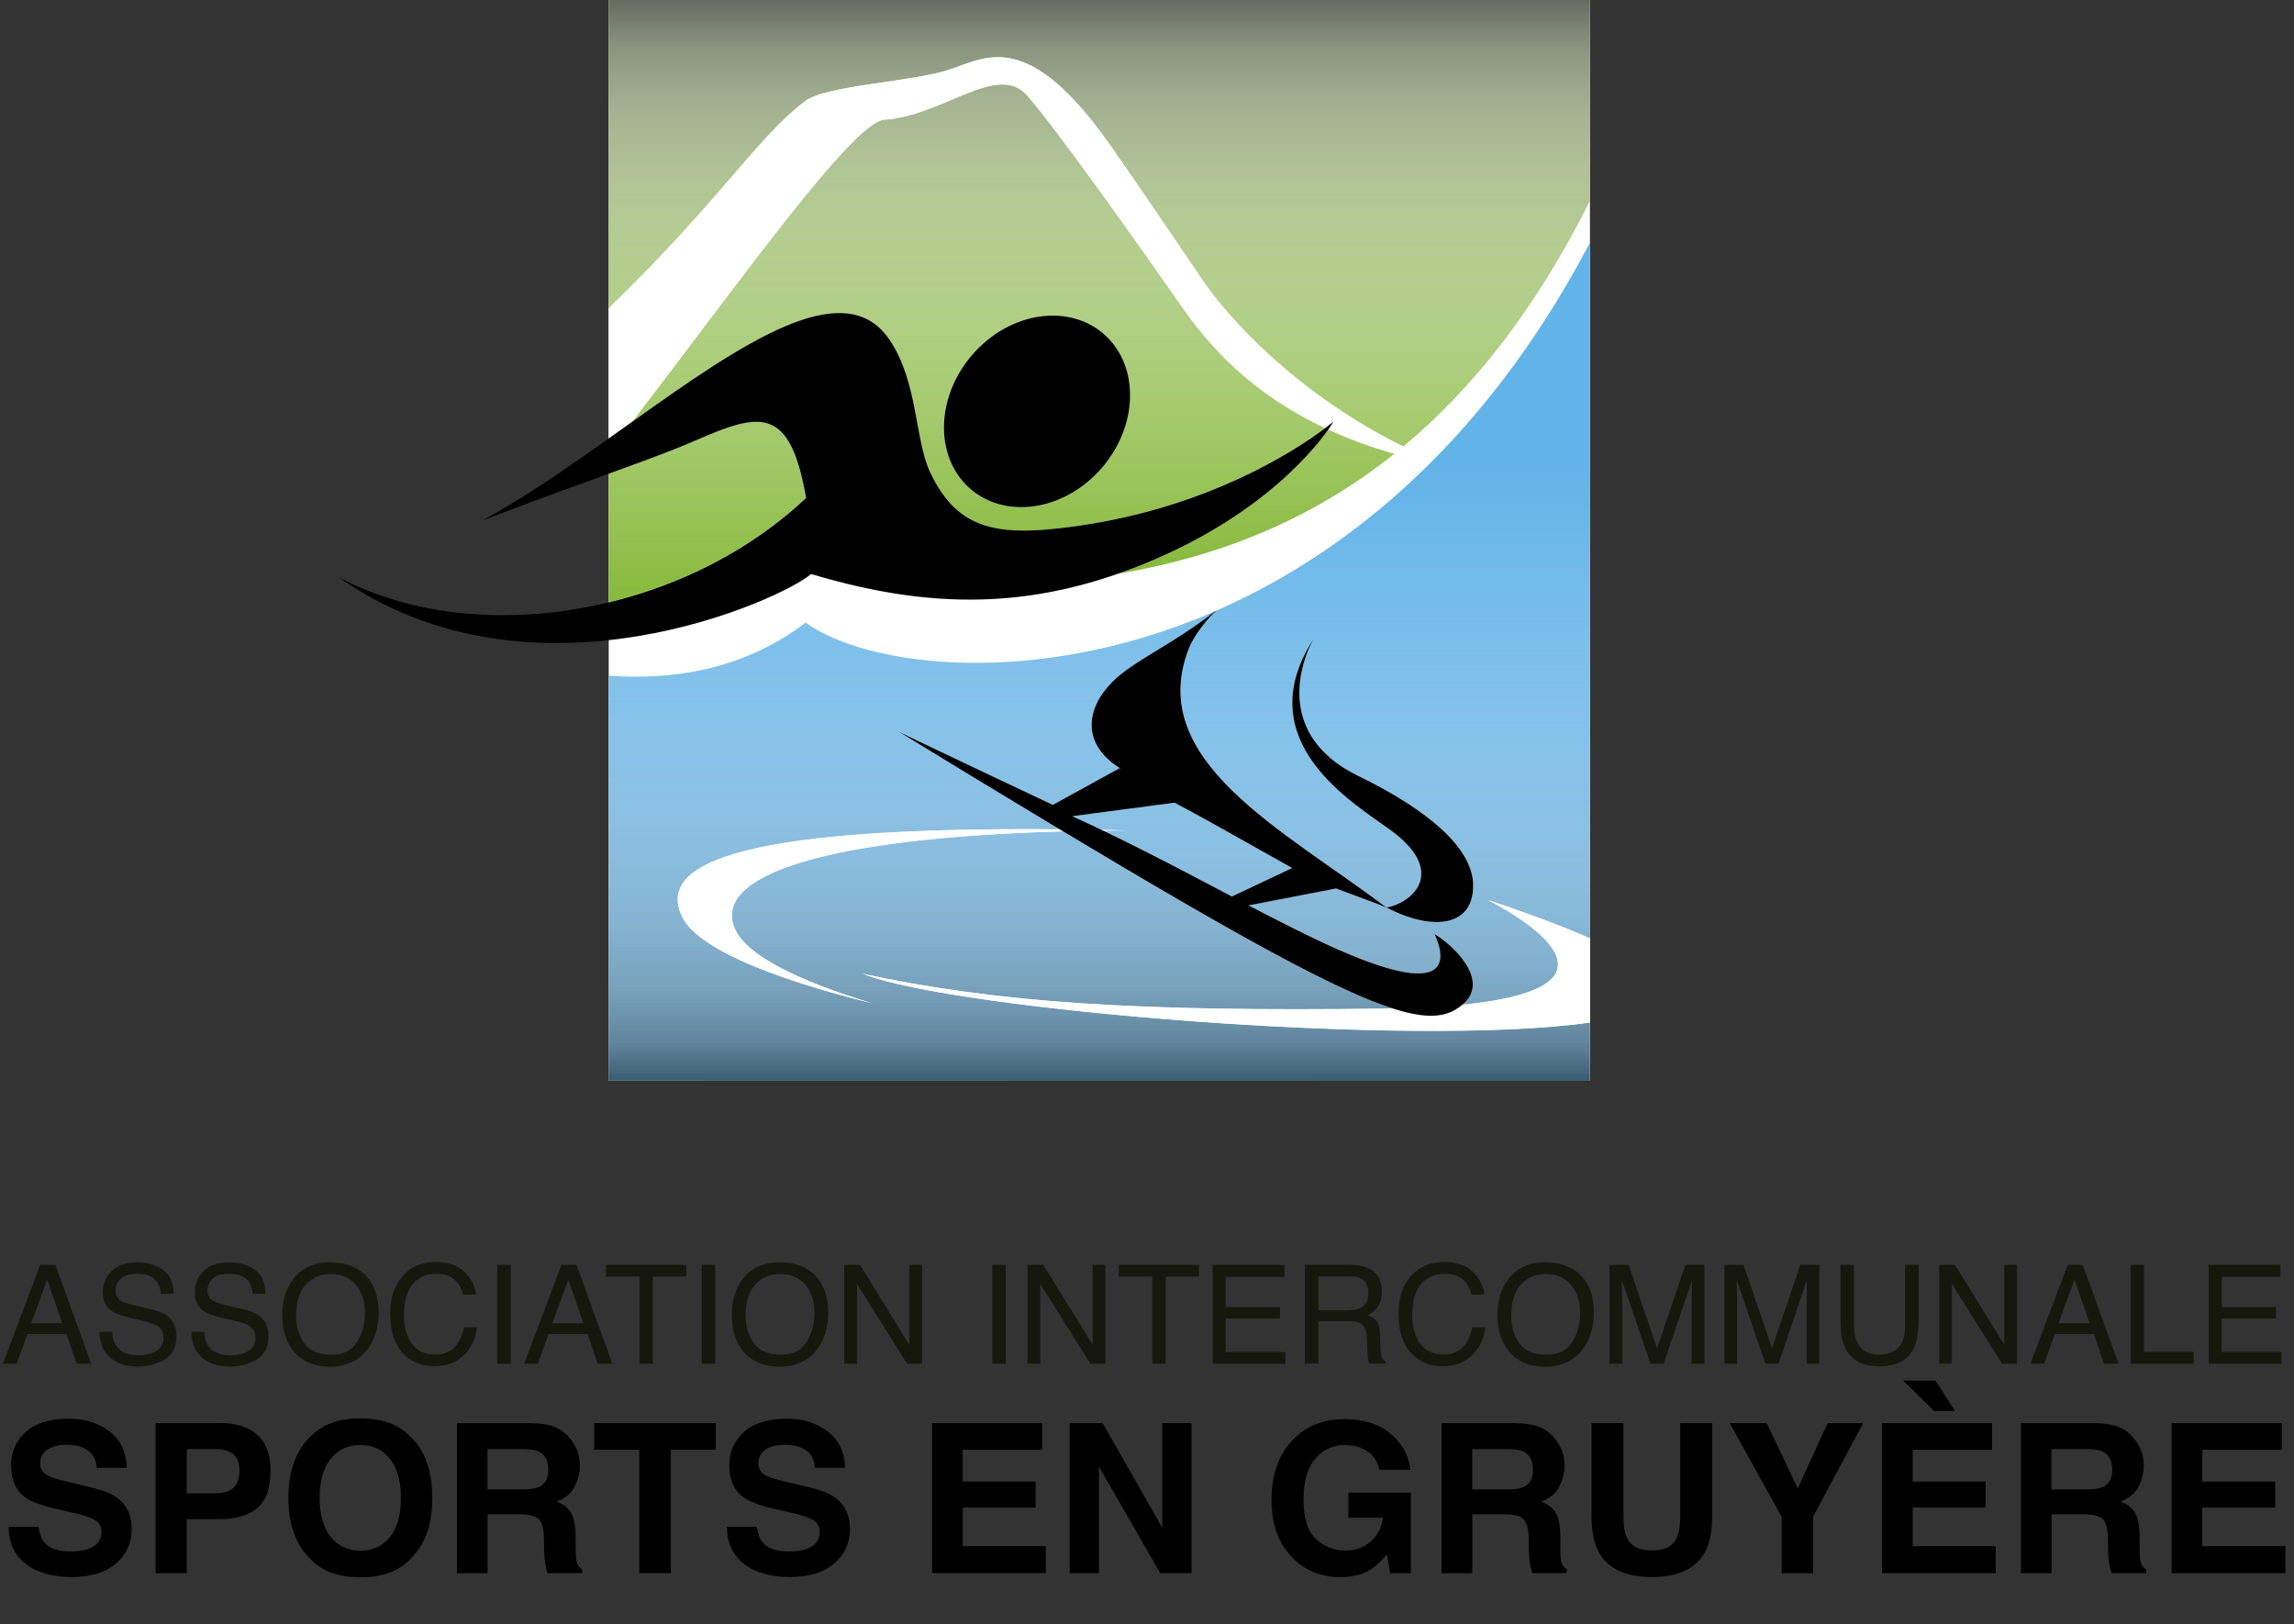 <svg xmlns="http://www.w3.org/2000/svg" xmlns:xlink="http://www.w3.org/1999/xlink" id="Calque_1" viewBox="0 0 346 245"><rect x="0" y="0" width="346" height="245" fill="#333333" stroke="none"/><defs><style>      .st0 {        fill: url(#Dégradé_sans_nom_4);      }      .st1 {        fill: url(#Dégradé_sans_nom_2);      }      .st2 {        fill: url(#Dégradé_sans_nom_3);      }      .st3 {        fill: #62b3e8;      }      .st4, .st5, .st6, .st7 {        isolation: isolate;      }      .st8 {        fill: #fff;      }      .st9 {        fill: #84b837;      }      .st10 {        fill: url(#Dégradé_sans_nom);      }      .st5 {        fill: url(#Dégradé_sans_nom_6);      }      .st5, .st6, .st7 {        opacity: .6;      }      .st6 {        fill: url(#Dégradé_sans_nom_7);      }      .st7 {        fill: url(#Dégradé_sans_nom_5);      }      .st11 {        fill: #17180d;      }    </style><linearGradient id="D&#xE9;grad&#xE9;_sans_nom" data-name="D&#xE9;grad&#xE9; sans nom" x1="-780.19" y1="655.4" x2="-780.19" y2="656.97" gradientTransform="translate(115631.46 44224.11) scale(148 -67.33)" gradientUnits="userSpaceOnUse"><stop offset="0" stop-color="#b81328" stop-opacity="0"></stop><stop offset="0" stop-color="#b81929" stop-opacity="0"></stop><stop offset=".01" stop-color="#ba272e" stop-opacity="0"></stop><stop offset=".01" stop-color="#bd3a37" stop-opacity="0"></stop><stop offset=".02" stop-color="#c15146" stop-opacity="0"></stop><stop offset=".02" stop-color="#c86e5b" stop-opacity="0"></stop><stop offset=".02" stop-color="#d18e78" stop-opacity="0"></stop><stop offset=".03" stop-color="#ddb09c" stop-opacity="0"></stop><stop offset=".03" stop-color="#ecd5c7" stop-opacity="0"></stop><stop offset=".03" stop-color="#fefdfc" stop-opacity="0"></stop><stop offset=".03" stop-color="#fff" stop-opacity="0"></stop><stop offset=".21" stop-color="#fdfdfd" stop-opacity=".19"></stop><stop offset=".34" stop-color="#f7f7f7" stop-opacity=".32"></stop><stop offset=".45" stop-color="#eceded" stop-opacity=".44"></stop><stop offset=".56" stop-color="#dedede" stop-opacity=".54"></stop><stop offset=".65" stop-color="#cacbcb" stop-opacity=".64"></stop><stop offset=".75" stop-color="#b0b1b1" stop-opacity=".74"></stop><stop offset=".84" stop-color="#8d8e8e" stop-opacity=".83"></stop><stop offset=".92" stop-color="#5e5f5e" stop-opacity=".92"></stop><stop offset="1" stop-color="#000"></stop></linearGradient><linearGradient id="D&#xE9;grad&#xE9;_sans_nom_2" data-name="D&#xE9;grad&#xE9; sans nom 2" x1="-759.1" y1="646.55" x2="-759.1" y2="650.42" gradientTransform="translate(22705.02 17702.03) scale(29.77 -27.23)" gradientUnits="userSpaceOnUse"><stop offset="0" stop-color="#b81328" stop-opacity="0"></stop><stop offset="0" stop-color="#b81929" stop-opacity="0"></stop><stop offset=".01" stop-color="#ba272e" stop-opacity="0"></stop><stop offset=".01" stop-color="#bd3a37" stop-opacity="0"></stop><stop offset=".02" stop-color="#c15146" stop-opacity="0"></stop><stop offset=".02" stop-color="#c86e5b" stop-opacity="0"></stop><stop offset=".02" stop-color="#d18e78" stop-opacity="0"></stop><stop offset=".03" stop-color="#ddb09c" stop-opacity="0"></stop><stop offset=".03" stop-color="#ecd5c7" stop-opacity="0"></stop><stop offset=".03" stop-color="#fefdfc" stop-opacity="0"></stop><stop offset=".03" stop-color="#fff" stop-opacity="0"></stop><stop offset=".21" stop-color="#fdfdfd" stop-opacity=".19"></stop><stop offset=".34" stop-color="#f7f7f7" stop-opacity=".32"></stop><stop offset=".45" stop-color="#eceded" stop-opacity=".44"></stop><stop offset=".56" stop-color="#dedede" stop-opacity=".54"></stop><stop offset=".65" stop-color="#cacbcb" stop-opacity=".64"></stop><stop offset=".75" stop-color="#b0b1b1" stop-opacity=".74"></stop><stop offset=".84" stop-color="#8d8e8e" stop-opacity=".83"></stop><stop offset=".92" stop-color="#5e5f5e" stop-opacity=".92"></stop><stop offset="1" stop-color="#000"></stop></linearGradient><linearGradient id="D&#xE9;grad&#xE9;_sans_nom_3" data-name="D&#xE9;grad&#xE9; sans nom 3" x1="-766.67" y1="642.47" x2="-766.67" y2="647.31" gradientTransform="translate(32198.84 14078.64) scale(41.75 -21.77)" gradientUnits="userSpaceOnUse"><stop offset="0" stop-color="#b81328" stop-opacity="0"></stop><stop offset="0" stop-color="#b81929" stop-opacity="0"></stop><stop offset=".01" stop-color="#ba272e" stop-opacity="0"></stop><stop offset=".01" stop-color="#bd3a37" stop-opacity="0"></stop><stop offset=".02" stop-color="#c15146" stop-opacity="0"></stop><stop offset=".02" stop-color="#c86e5b" stop-opacity="0"></stop><stop offset=".02" stop-color="#d18e78" stop-opacity="0"></stop><stop offset=".03" stop-color="#ddb09c" stop-opacity="0"></stop><stop offset=".03" stop-color="#ecd5c7" stop-opacity="0"></stop><stop offset=".03" stop-color="#fefdfc" stop-opacity="0"></stop><stop offset=".03" stop-color="#fff" stop-opacity="0"></stop><stop offset=".21" stop-color="#fdfdfd" stop-opacity=".19"></stop><stop offset=".34" stop-color="#f7f7f7" stop-opacity=".32"></stop><stop offset=".45" stop-color="#eceded" stop-opacity=".44"></stop><stop offset=".56" stop-color="#dedede" stop-opacity=".54"></stop><stop offset=".65" stop-color="#cacbcb" stop-opacity=".64"></stop><stop offset=".75" stop-color="#b0b1b1" stop-opacity=".74"></stop><stop offset=".84" stop-color="#8d8e8e" stop-opacity=".83"></stop><stop offset=".92" stop-color="#5e5f5e" stop-opacity=".92"></stop><stop offset="1" stop-color="#000"></stop></linearGradient><linearGradient id="D&#xE9;grad&#xE9;_sans_nom_4" data-name="D&#xE9;grad&#xE9; sans nom 4" x1="-777.98" y1="655.59" x2="-777.98" y2="657.15" gradientTransform="translate(81455.03 44207.77) scale(104.51 -67.29)" gradientUnits="userSpaceOnUse"><stop offset="0" stop-color="#b81328" stop-opacity="0"></stop><stop offset="0" stop-color="#b81929" stop-opacity="0"></stop><stop offset=".01" stop-color="#ba272e" stop-opacity="0"></stop><stop offset=".01" stop-color="#bd3a37" stop-opacity="0"></stop><stop offset=".02" stop-color="#c15146" stop-opacity="0"></stop><stop offset=".02" stop-color="#c86e5b" stop-opacity="0"></stop><stop offset=".02" stop-color="#d18e78" stop-opacity="0"></stop><stop offset=".03" stop-color="#ddb09c" stop-opacity="0"></stop><stop offset=".03" stop-color="#ecd5c7" stop-opacity="0"></stop><stop offset=".03" stop-color="#fefdfc" stop-opacity="0"></stop><stop offset=".03" stop-color="#fff" stop-opacity="0"></stop><stop offset=".21" stop-color="#fdfdfd" stop-opacity=".19"></stop><stop offset=".34" stop-color="#f7f7f7" stop-opacity=".32"></stop><stop offset=".45" stop-color="#eceded" stop-opacity=".44"></stop><stop offset=".56" stop-color="#dedede" stop-opacity=".54"></stop><stop offset=".65" stop-color="#cacbcb" stop-opacity=".64"></stop><stop offset=".75" stop-color="#b0b1b1" stop-opacity=".74"></stop><stop offset=".84" stop-color="#8d8e8e" stop-opacity=".83"></stop><stop offset=".92" stop-color="#5e5f5e" stop-opacity=".92"></stop><stop offset="1" stop-color="#000"></stop></linearGradient><linearGradient id="D&#xE9;grad&#xE9;_sans_nom_5" data-name="D&#xE9;grad&#xE9; sans nom 5" x1="-761.81" y1="637.54" x2="-761.81" y2="630.25" gradientTransform="translate(25452.05 9082.22) scale(33.18 -14.14)" gradientUnits="userSpaceOnUse"><stop offset="0" stop-color="#b81328" stop-opacity="0"></stop><stop offset="0" stop-color="#b81929" stop-opacity="0"></stop><stop offset=".01" stop-color="#ba272e" stop-opacity="0"></stop><stop offset=".01" stop-color="#bd3a37" stop-opacity="0"></stop><stop offset=".02" stop-color="#c15146" stop-opacity="0"></stop><stop offset=".02" stop-color="#c86e5b" stop-opacity="0"></stop><stop offset=".02" stop-color="#d18e78" stop-opacity="0"></stop><stop offset=".03" stop-color="#ddb09c" stop-opacity="0"></stop><stop offset=".03" stop-color="#ecd5c7" stop-opacity="0"></stop><stop offset=".03" stop-color="#fefdfc" stop-opacity="0"></stop><stop offset=".03" stop-color="#fff" stop-opacity="0"></stop><stop offset=".21" stop-color="#fdfdfd" stop-opacity=".19"></stop><stop offset=".34" stop-color="#f7f7f7" stop-opacity=".32"></stop><stop offset=".45" stop-color="#eceded" stop-opacity=".44"></stop><stop offset=".56" stop-color="#dedede" stop-opacity=".54"></stop><stop offset=".65" stop-color="#cacbcb" stop-opacity=".64"></stop><stop offset=".75" stop-color="#b0b1b1" stop-opacity=".74"></stop><stop offset=".84" stop-color="#8d8e8e" stop-opacity=".83"></stop><stop offset=".92" stop-color="#5e5f5e" stop-opacity=".92"></stop><stop offset="1" stop-color="#000"></stop></linearGradient><linearGradient id="D&#xE9;grad&#xE9;_sans_nom_6" data-name="D&#xE9;grad&#xE9; sans nom 6" x1="-772.77" y1="659.13" x2="-772.77" y2="658.24" gradientTransform="translate(47927.09 75847.33) scale(61.75 -114.97)" gradientUnits="userSpaceOnUse"><stop offset="0" stop-color="#b81328" stop-opacity="0"></stop><stop offset="0" stop-color="#b81929" stop-opacity="0"></stop><stop offset=".01" stop-color="#ba272e" stop-opacity="0"></stop><stop offset=".01" stop-color="#bd3a37" stop-opacity="0"></stop><stop offset=".02" stop-color="#c15146" stop-opacity="0"></stop><stop offset=".02" stop-color="#c86e5b" stop-opacity="0"></stop><stop offset=".02" stop-color="#d18e78" stop-opacity="0"></stop><stop offset=".03" stop-color="#ddb09c" stop-opacity="0"></stop><stop offset=".03" stop-color="#ecd5c7" stop-opacity="0"></stop><stop offset=".03" stop-color="#fefdfc" stop-opacity="0"></stop><stop offset=".03" stop-color="#fff" stop-opacity="0"></stop><stop offset=".21" stop-color="#fdfdfd" stop-opacity=".19"></stop><stop offset=".34" stop-color="#f7f7f7" stop-opacity=".32"></stop><stop offset=".45" stop-color="#eceded" stop-opacity=".44"></stop><stop offset=".56" stop-color="#dedede" stop-opacity=".54"></stop><stop offset=".65" stop-color="#cacbcb" stop-opacity=".64"></stop><stop offset=".75" stop-color="#b0b1b1" stop-opacity=".74"></stop><stop offset=".84" stop-color="#8d8e8e" stop-opacity=".83"></stop><stop offset=".92" stop-color="#5e5f5e" stop-opacity=".92"></stop><stop offset="1" stop-color="#000"></stop></linearGradient><linearGradient id="D&#xE9;grad&#xE9;_sans_nom_7" data-name="D&#xE9;grad&#xE9; sans nom 7" x1="-780.19" y1="657.51" x2="-780.19" y2="656.06" gradientTransform="translate(115633.01 46654.03) scale(148 -70.86)" gradientUnits="userSpaceOnUse"><stop offset="0" stop-color="#b81328" stop-opacity="0"></stop><stop offset="0" stop-color="#b81929" stop-opacity="0"></stop><stop offset=".01" stop-color="#ba272e" stop-opacity="0"></stop><stop offset=".01" stop-color="#bd3a37" stop-opacity="0"></stop><stop offset=".02" stop-color="#c15146" stop-opacity="0"></stop><stop offset=".02" stop-color="#c86e5b" stop-opacity="0"></stop><stop offset=".02" stop-color="#d18e78" stop-opacity="0"></stop><stop offset=".03" stop-color="#ddb09c" stop-opacity="0"></stop><stop offset=".03" stop-color="#ecd5c7" stop-opacity="0"></stop><stop offset=".03" stop-color="#fefdfc" stop-opacity="0"></stop><stop offset=".03" stop-color="#fff" stop-opacity="0"></stop><stop offset=".21" stop-color="#fdfdfd" stop-opacity=".19"></stop><stop offset=".34" stop-color="#f7f7f7" stop-opacity=".32"></stop><stop offset=".45" stop-color="#eceded" stop-opacity=".44"></stop><stop offset=".56" stop-color="#dedede" stop-opacity=".54"></stop><stop offset=".65" stop-color="#cacbcb" stop-opacity=".64"></stop><stop offset=".75" stop-color="#b0b1b1" stop-opacity=".74"></stop><stop offset=".84" stop-color="#8d8e8e" stop-opacity=".83"></stop><stop offset=".92" stop-color="#5e5f5e" stop-opacity=".92"></stop><stop offset="1" stop-color="#000"></stop></linearGradient></defs><path class="st8" d="M91.81,0h148v163.03H91.81V0Z"></path><g class="st4"><g class="st4"><path d="M10.61,234.02c1.12,0,2.02-.12,2.72-.37,1.32-.47,1.98-1.35,1.98-2.62,0-.75-.33-1.33-.98-1.74-.66-.4-1.68-.75-3.09-1.06l-2.4-.54c-2.35-.53-3.98-1.11-4.88-1.73-1.53-1.04-2.29-2.68-2.29-4.9,0-2.03.74-3.71,2.21-5.05,1.47-1.34,3.64-2.01,6.5-2.01,2.39,0,4.42.63,6.1,1.9,1.68,1.26,2.57,3.1,2.65,5.5h-4.54c-.08-1.36-.68-2.33-1.78-2.9-.74-.38-1.65-.57-2.75-.57-1.22,0-2.19.25-2.92.74s-1.09,1.18-1.09,2.06c0,.81.36,1.41,1.07,1.81.46.27,1.44.58,2.95.94l3.9.94c1.71.41,3,.96,3.87,1.64,1.35,1.06,2.03,2.61,2.03,4.62s-.79,3.79-2.37,5.15c-1.58,1.37-3.82,2.05-6.7,2.05s-5.27-.67-6.96-2.02c-1.69-1.35-2.53-3.2-2.53-5.55h4.51c.14,1.03.42,1.81.84,2.32.77.93,2.08,1.4,3.95,1.4Z"></path><path d="M32.98,229.15h-4.81v8.14h-4.7v-22.63h9.86c2.27,0,4.08.58,5.44,1.75,1.35,1.17,2.03,2.97,2.03,5.42,0,2.67-.68,4.56-2.03,5.67-1.35,1.11-3.28,1.66-5.79,1.66ZM35.19,224.44c.61-.54.92-1.4.92-2.58s-.31-2.02-.93-2.52c-.62-.5-1.49-.75-2.6-.75h-4.41v6.66h4.41c1.12,0,1.99-.27,2.61-.81Z"></path><path d="M54.36,237.92c-3.23,0-5.71-.88-7.42-2.64-2.29-2.16-3.44-5.27-3.44-9.34s1.15-7.26,3.44-9.34c1.71-1.76,4.18-2.64,7.42-2.64s5.71.88,7.42,2.64c2.28,2.08,3.42,5.19,3.42,9.34s-1.14,7.18-3.42,9.34c-1.71,1.76-4.18,2.64-7.42,2.64ZM58.83,231.84c1.1-1.38,1.64-3.35,1.64-5.9s-.55-4.5-1.65-5.89c-1.1-1.39-2.59-2.08-4.46-2.08s-3.37.69-4.48,2.07-1.67,3.35-1.67,5.9.56,4.51,1.67,5.9,2.61,2.07,4.48,2.07,3.36-.69,4.47-2.07Z"></path><path d="M78.42,228.42h-4.88v8.88h-4.62v-22.63h11.1c1.59.03,2.81.23,3.66.58.85.36,1.58.89,2.17,1.58.49.57.88,1.21,1.17,1.9s.43,1.49.43,2.38c0,1.08-.27,2.13-.81,3.17s-1.44,1.77-2.69,2.2c1.04.42,1.78,1.02,2.22,1.79.44.77.65,1.95.65,3.54v1.52c0,1.03.04,1.74.12,2.1.12.58.41,1.01.86,1.29v.57h-5.21c-.14-.5-.25-.91-.31-1.21-.12-.63-.19-1.29-.2-1.95l-.03-2.1c-.02-1.44-.28-2.41-.79-2.89-.51-.48-1.46-.72-2.85-.72ZM81.29,224.3c.94-.43,1.41-1.28,1.41-2.55,0-1.37-.46-2.29-1.37-2.76-.51-.27-1.28-.4-2.3-.4h-5.5v6.08h5.36c1.06,0,1.86-.12,2.4-.37Z"></path><path d="M107.96,214.66v4.01h-6.77v18.63h-4.76v-18.63h-6.8v-4.01h18.33Z"></path><path d="M118.94,234.02c1.12,0,2.02-.12,2.72-.37,1.32-.47,1.98-1.35,1.98-2.62,0-.75-.33-1.33-.98-1.74-.66-.4-1.68-.75-3.09-1.06l-2.4-.54c-2.35-.53-3.98-1.11-4.88-1.73-1.53-1.04-2.29-2.68-2.29-4.9,0-2.03.74-3.71,2.21-5.05,1.47-1.34,3.64-2.01,6.5-2.01,2.39,0,4.42.63,6.1,1.9,1.68,1.26,2.57,3.1,2.65,5.5h-4.54c-.08-1.36-.68-2.33-1.78-2.9-.74-.38-1.65-.57-2.75-.57-1.22,0-2.19.25-2.92.74s-1.09,1.18-1.09,2.06c0,.81.36,1.41,1.07,1.81.46.27,1.44.58,2.95.94l3.9.94c1.71.41,3,.96,3.87,1.64,1.35,1.06,2.03,2.61,2.03,4.62s-.79,3.79-2.37,5.15c-1.58,1.37-3.82,2.05-6.7,2.05s-5.27-.67-6.96-2.02c-1.69-1.35-2.53-3.2-2.53-5.55h4.51c.14,1.03.42,1.81.84,2.32.77.93,2.08,1.4,3.95,1.4Z"></path><path d="M156.2,227.4h-10.99v5.82h12.53v4.07h-17.15v-22.63h16.6v4.01h-11.98v4.81h10.99v3.93Z"></path><path d="M179.72,237.29h-4.73l-9.24-16.08v16.08h-4.41v-22.63h4.96l9.01,15.8v-15.8h4.41v22.63Z"></path><path d="M206.75,236.74c-1.25.77-2.79,1.15-4.61,1.15-3,0-5.46-1.04-7.37-3.12-2-2.09-2.99-4.94-2.99-8.57s1.01-6.6,3.02-8.81c2.02-2.21,4.68-3.32,8-3.32,2.88,0,5.19.73,6.93,2.19,1.75,1.46,2.75,3.28,3,5.46h-4.65c-.36-1.55-1.23-2.63-2.63-3.24-.78-.34-1.64-.51-2.59-.51-1.82,0-3.32.69-4.49,2.07s-1.76,3.45-1.76,6.21.63,4.76,1.9,5.91c1.27,1.16,2.71,1.74,4.33,1.74s2.89-.46,3.9-1.37,1.64-2.12,1.87-3.6h-5.24v-3.78h9.43v12.15h-3.13l-.48-2.83c-.91,1.07-1.73,1.83-2.46,2.27Z"></path><path d="M226.94,228.42h-4.88v8.88h-4.62v-22.63h11.1c1.59.03,2.81.23,3.66.58.86.36,1.58.89,2.17,1.58.49.57.88,1.21,1.17,1.9s.43,1.49.43,2.38c0,1.08-.27,2.13-.81,3.17s-1.44,1.77-2.69,2.2c1.04.42,1.78,1.02,2.22,1.79.43.77.65,1.95.65,3.54v1.52c0,1.03.04,1.74.12,2.1.12.58.41,1.01.86,1.29v.57h-5.21c-.14-.5-.25-.91-.31-1.21-.12-.63-.19-1.29-.2-1.95l-.03-2.1c-.02-1.44-.29-2.41-.79-2.89-.51-.48-1.46-.72-2.85-.72ZM229.81,224.3c.94-.43,1.41-1.28,1.41-2.55,0-1.37-.46-2.29-1.37-2.76-.51-.27-1.28-.4-2.3-.4h-5.5v6.08h5.36c1.06,0,1.86-.12,2.4-.37Z"></path><path d="M253.43,228.57v-13.91h4.81v13.91c0,2.41-.37,4.28-1.12,5.62-1.39,2.46-4.05,3.69-7.97,3.69s-6.58-1.23-7.98-3.69c-.75-1.34-1.12-3.21-1.12-5.62v-13.91h4.81v13.91c0,1.56.18,2.69.55,3.41.57,1.27,1.82,1.9,3.75,1.9s3.16-.63,3.73-1.9c.37-.72.55-1.85.55-3.41Z"></path><path d="M281.02,214.66l-7.57,14.13v8.51h-4.73v-8.51l-7.83-14.13h5.57l4.7,9.86,4.5-9.86h5.36Z"></path><path d="M299.48,227.4h-11v5.82h12.53v4.07h-17.15v-22.63h16.6v4.01h-11.98v4.81h11v3.93ZM287.05,208.25h4.87l2.95,4.59h-3.16l-4.65-4.59Z"></path><path d="M314.31,228.42h-4.88v8.88h-4.62v-22.63h11.1c1.59.03,2.81.23,3.66.58.85.36,1.58.89,2.17,1.58.49.57.88,1.21,1.17,1.9.29.7.43,1.49.43,2.38,0,1.08-.27,2.13-.81,3.17-.54,1.04-1.44,1.77-2.69,2.2,1.04.42,1.78,1.02,2.22,1.79.43.77.65,1.95.65,3.54v1.52c0,1.03.04,1.74.12,2.1.12.58.41,1.01.86,1.29v.57h-5.21c-.14-.5-.25-.91-.31-1.21-.12-.63-.19-1.29-.2-1.95l-.03-2.1c-.02-1.44-.28-2.41-.79-2.89-.51-.48-1.46-.72-2.85-.72ZM317.18,224.3c.94-.43,1.41-1.28,1.41-2.55,0-1.37-.46-2.29-1.37-2.76-.51-.27-1.28-.4-2.3-.4h-5.5v6.08h5.36c1.06,0,1.86-.12,2.39-.37Z"></path><path d="M343.16,227.4h-10.99v5.82h12.53v4.07h-17.15v-22.63h16.6v4.01h-11.98v4.81h10.99v3.93Z"></path></g></g><g><g class="st4"><g class="st4"><path class="st11" d="M6.06,190.79h2.29l5.41,14.92h-2.21l-1.51-4.47h-5.9l-1.61,4.47H.44l5.62-14.92ZM9.38,199.6l-2.26-6.59-2.41,6.59h4.67Z"></path><path class="st11" d="M16.92,200.9c.05.85.24,1.53.58,2.06.65.99,1.78,1.48,3.41,1.48.73,0,1.4-.11,2-.33,1.16-.42,1.74-1.17,1.74-2.25,0-.81-.25-1.39-.74-1.74-.5-.34-1.28-.63-2.34-.88l-1.96-.46c-1.28-.3-2.18-.63-2.72-.99-.92-.62-1.38-1.55-1.38-2.79,0-1.34.45-2.44,1.35-3.3.9-.86,2.18-1.29,3.83-1.29,1.52,0,2.81.38,3.88,1.13,1.06.75,1.6,1.96,1.6,3.62h-1.9c-.1-.8-.31-1.41-.62-1.84-.59-.78-1.59-1.17-3.01-1.17-1.14,0-1.96.25-2.46.75s-.75,1.08-.75,1.75c0,.73.29,1.27.89,1.6.39.22,1.26.49,2.63.81l2.03.48c.98.23,1.73.54,2.26.94.92.7,1.38,1.71,1.38,3.04,0,1.65-.59,2.83-1.76,3.54-1.17.71-2.53,1.07-4.09,1.07-1.81,0-3.23-.47-4.25-1.42-1.02-.94-1.53-2.22-1.51-3.83h1.9Z"></path><path class="st11" d="M30.79,200.9c.05.85.24,1.53.58,2.06.65.99,1.78,1.48,3.41,1.48.73,0,1.4-.11,2-.33,1.16-.42,1.74-1.17,1.74-2.25,0-.81-.25-1.39-.74-1.74-.5-.34-1.28-.63-2.34-.88l-1.96-.46c-1.28-.3-2.18-.63-2.72-.99-.92-.62-1.38-1.55-1.38-2.79,0-1.34.45-2.44,1.35-3.3.9-.86,2.18-1.29,3.83-1.29,1.52,0,2.81.38,3.88,1.13,1.06.75,1.6,1.96,1.6,3.62h-1.9c-.1-.8-.31-1.41-.62-1.84-.59-.78-1.59-1.17-3.01-1.17-1.14,0-1.96.25-2.46.75s-.75,1.08-.75,1.75c0,.73.29,1.27.89,1.6.39.22,1.26.49,2.63.81l2.03.48c.98.23,1.73.54,2.26.94.92.7,1.38,1.71,1.38,3.04,0,1.65-.59,2.83-1.76,3.54-1.17.71-2.53,1.07-4.09,1.07-1.81,0-3.23-.47-4.25-1.42-1.02-.94-1.53-2.22-1.51-3.83h1.9Z"></path><path class="st11" d="M55.63,192.93c.99,1.32,1.48,3.01,1.48,5.07,0,2.23-.57,4.08-1.7,5.56-1.33,1.73-3.22,2.6-5.68,2.6-2.3,0-4.1-.76-5.41-2.27-1.17-1.46-1.76-3.31-1.76-5.55,0-2.02.5-3.74,1.5-5.18,1.29-1.84,3.19-2.76,5.71-2.76s4.58.85,5.85,2.54ZM53.85,202.44c.8-1.28,1.19-2.75,1.19-4.41,0-1.75-.46-3.17-1.38-4.24-.92-1.07-2.17-1.61-3.76-1.61s-2.8.53-3.78,1.59-1.46,2.62-1.46,4.69c0,1.65.42,3.05,1.25,4.18.84,1.13,2.19,1.7,4.07,1.7s3.07-.64,3.86-1.92Z"></path><path class="st11" d="M70.08,191.88c1.03,1,1.6,2.13,1.72,3.39h-1.97c-.22-.96-.66-1.72-1.31-2.29-.66-.56-1.57-.84-2.76-.84-1.44,0-2.61.52-3.5,1.55s-1.33,2.62-1.33,4.75c0,1.75.4,3.17,1.2,4.25.8,1.09,2,1.63,3.59,1.63,1.46,0,2.58-.57,3.34-1.72.41-.6.71-1.39.91-2.38h1.97c-.17,1.57-.75,2.89-1.73,3.95-1.17,1.28-2.75,1.92-4.74,1.92-1.71,0-3.15-.53-4.32-1.58-1.53-1.39-2.3-3.53-2.3-6.43,0-2.2.58-4.01,1.73-5.42,1.24-1.53,2.96-2.3,5.15-2.3,1.87,0,3.32.5,4.35,1.49Z"></path><path class="st11" d="M75,190.79h2.04v14.92h-2.04v-14.92Z"></path><path class="st11" d="M84.66,190.79h2.29l5.41,14.92h-2.21l-1.51-4.47h-5.9l-1.61,4.47h-2.07l5.62-14.92ZM87.98,199.6l-2.26-6.59-2.41,6.59h4.67Z"></path><path class="st11" d="M103.51,190.79v1.78h-5.03v13.14h-2.04v-13.14h-5.03v-1.78h12.1Z"></path><path class="st11" d="M105.83,190.79h2.04v14.92h-2.04v-14.92Z"></path><path class="st11" d="M123.44,192.93c.99,1.32,1.48,3.01,1.48,5.07,0,2.23-.57,4.08-1.7,5.56-1.33,1.73-3.22,2.6-5.68,2.6-2.3,0-4.1-.76-5.41-2.27-1.17-1.46-1.76-3.31-1.76-5.55,0-2.02.5-3.74,1.5-5.18,1.29-1.84,3.19-2.76,5.71-2.76s4.58.85,5.85,2.54ZM121.65,202.44c.8-1.28,1.19-2.75,1.19-4.41,0-1.75-.46-3.17-1.38-4.24-.92-1.07-2.17-1.61-3.76-1.61s-2.8.53-3.78,1.59-1.46,2.62-1.46,4.69c0,1.65.42,3.05,1.25,4.18.84,1.13,2.19,1.7,4.07,1.7s3.07-.64,3.86-1.92Z"></path><path class="st11" d="M127.33,190.79h2.38l7.44,12.05v-12.05h1.93v14.92h-2.27l-7.55-12.04v12.04h-1.93v-14.92Z"></path></g></g><g class="st4"><g class="st4"><path class="st11" d="M149.66,190.79h2.04v14.92h-2.04v-14.92Z"></path><path class="st11" d="M154.98,190.79h2.38l7.44,12.05v-12.05h1.93v14.92h-2.27l-7.55-12.04v12.04h-1.93v-14.92Z"></path><path class="st11" d="M180.85,190.79v1.78h-5.03v13.14h-2.04v-13.14h-5.03v-1.78h12.1Z"></path><path class="st11" d="M182.9,190.79h10.83v1.83h-8.86v4.53h8.19v1.73h-8.19v5.06h9.01v1.78h-10.98v-14.92Z"></path><path class="st11" d="M196.83,190.79h6.78c1.12,0,2.04.17,2.76.5,1.38.64,2.06,1.81,2.06,3.52,0,.89-.18,1.62-.55,2.19-.37.57-.88,1.03-1.55,1.37.58.24,1.02.55,1.32.93s.46,1.01.49,1.88l.07,2c.02.57.07.99.14,1.27.12.47.34.78.65.91v.33h-2.48c-.07-.13-.12-.29-.16-.5-.04-.2-.07-.6-.1-1.18l-.12-2.49c-.05-.97-.4-1.63-1.06-1.96-.38-.18-.96-.27-1.77-.27h-4.47v6.4h-2.02v-14.92ZM203.39,197.63c.92,0,1.65-.19,2.19-.57.54-.38.8-1.06.8-2.05,0-1.06-.38-1.79-1.13-2.17-.4-.2-.94-.3-1.61-.3h-4.8v5.1h4.54Z"></path><path class="st11" d="M222.16,191.88c1.03,1,1.6,2.13,1.72,3.39h-1.97c-.22-.96-.66-1.72-1.31-2.29-.66-.56-1.57-.84-2.76-.84-1.44,0-2.61.52-3.5,1.55s-1.33,2.62-1.33,4.75c0,1.75.4,3.17,1.2,4.25s2,1.63,3.59,1.63c1.46,0,2.58-.57,3.34-1.72.41-.6.71-1.39.91-2.38h1.97c-.17,1.57-.75,2.89-1.73,3.95-1.17,1.28-2.75,1.92-4.74,1.92-1.71,0-3.15-.53-4.32-1.58-1.53-1.39-2.3-3.53-2.3-6.43,0-2.2.58-4.01,1.73-5.42,1.25-1.53,2.96-2.3,5.15-2.3,1.87,0,3.32.5,4.35,1.49Z"></path><path class="st11" d="M238.92,192.93c.99,1.32,1.48,3.01,1.48,5.07,0,2.23-.57,4.08-1.7,5.56-1.33,1.73-3.22,2.6-5.68,2.6-2.29,0-4.1-.76-5.41-2.27-1.17-1.46-1.76-3.31-1.76-5.55,0-2.02.5-3.74,1.5-5.18,1.29-1.84,3.19-2.76,5.71-2.76s4.58.85,5.85,2.54ZM237.13,202.44c.8-1.28,1.19-2.75,1.19-4.41,0-1.75-.46-3.17-1.38-4.24-.92-1.07-2.17-1.61-3.76-1.61s-2.8.53-3.78,1.59c-.98,1.06-1.46,2.62-1.46,4.69,0,1.65.42,3.05,1.25,4.18.84,1.13,2.19,1.7,4.07,1.7s3.07-.64,3.86-1.92Z"></path><path class="st11" d="M242.75,190.79h2.9l4.29,12.61,4.26-12.61h2.88v14.92h-1.93v-8.81c0-.3,0-.81.02-1.51s.02-1.46.02-2.27l-4.26,12.58h-2l-4.3-12.58v.46c0,.37.01.92.03,1.67.02.75.03,1.3.03,1.65v8.81h-1.93v-14.92Z"></path><path class="st11" d="M260.08,190.79h2.9l4.29,12.61,4.26-12.61h2.88v14.92h-1.93v-8.81c0-.3,0-.81.02-1.51s.02-1.46.02-2.27l-4.26,12.58h-2l-4.3-12.58v.46c0,.37,0,.92.03,1.67s.03,1.3.03,1.65v8.81h-1.93v-14.92Z"></path><path class="st11" d="M279.64,190.79v9.22c0,1.08.21,1.98.61,2.7.61,1.08,1.63,1.62,3.07,1.62,1.73,0,2.9-.59,3.52-1.76.33-.64.5-1.49.5-2.57v-9.22h2.04v8.38c0,1.83-.25,3.25-.74,4.24-.91,1.8-2.63,2.7-5.16,2.7s-4.24-.9-5.15-2.7c-.5-.99-.74-2.4-.74-4.24v-8.38h2.04Z"></path><path class="st11" d="M292.48,190.79h2.38l7.44,12.05v-12.05h1.93v14.92h-2.27l-7.55-12.04v12.04h-1.93v-14.92Z"></path><path class="st11" d="M311.84,190.79h2.29l5.41,14.92h-2.21l-1.51-4.47h-5.9l-1.61,4.47h-2.07l5.62-14.92ZM315.16,199.6l-2.26-6.59-2.41,6.59h4.67Z"></path><path class="st11" d="M321.37,190.79h2.02v13.14h7.49v1.78h-9.51v-14.92Z"></path><path class="st11" d="M333.13,190.79h10.83v1.83h-8.86v4.53h8.19v1.73h-8.19v5.06h9.01v1.78h-10.98v-14.92Z"></path></g></g></g><path class="st9" d="M121.43,15.26c3.2-2.43,16.43-2.9,22.03-4.84,5.59-1.94,11.8-5.87,24.08,11.6,4.7,6.69,9.1,13.31,13.6,19.88,6.45,9.4,18,19.35,30.52,25.44,10.45-8.7,19.97-20.7,28.14-37.08V0H91.81v46.52c16.98-16.46,22.27-25.68,29.63-31.26Z"></path><path class="st10" d="M121.43,15.26c3.2-2.43,16.43-2.9,22.03-4.84,5.59-1.94,11.8-5.87,24.08,11.6,4.7,6.69,9.1,13.31,13.6,19.88,6.45,9.4,18,19.35,30.52,25.44,10.45-8.7,19.97-20.7,28.14-37.08V0H91.81v46.52c16.98-16.46,22.27-25.68,29.63-31.26Z"></path><path class="st9" d="M104.9,66.43c-3.63,1.58-7.81,3.11-13.1,5.02v19.4c10.95-2.64,21.49-7.96,29.77-15.75-2.43-13.91-6.86-12.97-16.67-8.68Z"></path><path class="st1" d="M104.9,66.43c-3.63,1.58-7.81,3.11-13.1,5.02v19.4c10.95-2.64,21.49-7.96,29.77-15.75-2.43-13.91-6.86-12.97-16.67-8.68Z"></path><path class="st9" d="M168.98,86.41c-.14.05-.28.09-.42.14.08-.01.16-.02.25-.04.2-.03.4-.07.59-.1,14.46-2.53,28.34-7.92,40.91-17.97-3.7-1.06-7-2.3-9.96-3.66-2.57,3.62-11.67,14.61-31.36,21.62h0Z"></path><path class="st2" d="M168.98,86.41c-.14.05-.28.09-.42.14.08-.01.16-.02.25-.04.2-.03.4-.07.59-.1,14.46-2.53,28.34-7.92,40.91-17.97-3.7-1.06-7-2.3-9.96-3.66-2.57,3.62-11.67,14.61-31.36,21.62h0Z"></path><path class="st9" d="M134.13,51.2c4.39,6.44,3.81,15.12,6.2,20.11,3.47,7.26,8.29,9.4,17.64,8.55,22.76-2.05,37.67-12.08,41.92-15.29-11.29-5.3-17.56-12.44-21.94-18.75-5.02-7.24-18.59-26.41-23.04-31.44-4.46-5.03-12.75,3.15-21.52,3.68-4.7.29-22.07,24.77-38.01,45.54,16.45-11.71,31.93-22.42,38.75-12.4ZM147.85,52.24c6.15-5.86,14.97-6.21,19.69-.79,4.73,5.42,3.57,14.56-2.59,20.42-6.15,5.86-14.97,6.21-19.69.79-4.72-5.42-3.57-14.56,2.59-20.42h0Z"></path><path class="st0" d="M134.13,51.2c4.39,6.44,3.81,15.12,6.2,20.11,3.47,7.26,8.29,9.4,17.64,8.55,22.76-2.05,37.67-12.08,41.92-15.29-11.29-5.3-17.56-12.44-21.94-18.75-5.02-7.24-18.59-26.41-23.04-31.44-4.46-5.03-12.75,3.15-21.52,3.68-4.7.29-22.07,24.77-38.01,45.54,16.45-11.71,31.93-22.42,38.75-12.4ZM147.85,52.24c6.15-5.86,14.97-6.21,19.69-.79,4.73,5.42,3.57,14.56-2.59,20.42-6.15,5.86-14.97,6.21-19.69.79-4.72-5.42-3.57-14.56,2.59-20.42h0Z"></path><path class="st8" d="M181.14,41.89c-4.5-6.57-8.91-13.19-13.6-19.88-12.28-17.47-18.48-13.54-24.08-11.6-5.6,1.95-18.82,2.41-22.03,4.84-7.35,5.58-12.64,14.8-29.63,31.26v19.62c1.19-.85,2.39-1.7,3.57-2.54,15.93-20.76,33.31-45.25,38-45.53,8.77-.53,17.06-8.71,21.52-3.68,4.46,5.03,18.02,24.2,23.04,31.44,4.38,6.31,10.65,13.45,21.94,18.75.83-.62,1.26-.99,1.26-.99,0,0-.26.44-.8,1.21,2.96,1.36,6.27,2.6,9.96,3.66.45-.36.9-.74,1.35-1.11-12.52-6.08-24.08-16.04-30.52-25.44h0Z"></path><g><path d="M199.89,64.57c-4.25,3.21-19.16,13.24-41.92,15.29-9.35.84-14.17-1.29-17.64-8.55-2.39-4.99-1.81-13.67-6.2-20.11-6.83-10.03-22.31.69-38.75,12.4-1.19.84-2.38,1.7-3.57,2.54-4.87,3.46-9.77,6.88-14.52,9.76-1.5.92-3.03,1.79-4.57,2.63,1.89-.73,3.68-1.41,5.39-2.05,3.37-1.26,6.75-2.51,10.13-3.73l3.57-1.29c5.28-1.91,9.47-3.44,13.1-5.02,9.81-4.29,14.24-5.23,16.67,8.68-8.28,7.79-18.82,13.11-29.77,15.75-14.31,3.45-29.31,2.32-40.82-3.86,29.33,20.75,67.14,3.31,71.33-.42,15.04,4.46,29.59,5.8,46.24-.03.14-.05.28-.09.42-.14,19.7-7.02,28.79-18,31.36-21.62.54-.76.8-1.21.8-1.21,0,0-.43.37-1.26.99h0Z"></path><path d="M164.96,71.87c6.15-5.86,7.31-15,2.59-20.42-4.72-5.42-13.54-5.07-19.69.79-6.15,5.85-7.31,15-2.59,20.42,4.72,5.42,13.54,5.07,19.69-.79h0Z"></path></g><path class="st3" d="M166.36,125.29c6.91,3.31,13.4,6.76,19.43,9.94l9.1-4.3c-5.86-3.23-12.23-6.93-17.75-9.85l-15.43,2.04c1.49.68,2.96,1.37,4.42,2.06,1.27.02,2.54.05,3.86.08-1.23,0-2.44.01-3.63.03h0Z"></path><path class="st7" d="M166.36,125.29c6.91,3.31,13.4,6.76,19.43,9.94l9.1-4.3c-5.86-3.23-12.23-6.93-17.75-9.85l-15.43,2.04c1.49.68,2.96,1.37,4.42,2.06,1.27.02,2.54.05,3.86.08-1.23,0-2.44.01-3.63.03h0Z"></path><path class="st3" d="M179.4,97.62c-6.86,17.06,14.09,27.43,29.75,39.29,4.15-.82,9.02-5.51.63-11.66-5.54-4.06-21.57-13.33-11.71-28.79-2.98,5.81-4.23,15.18,6.77,20.56,10.52,5.14,17.22,10.83,17.37,16.41.16,6.07-5.62,7.33-13.05,3.48-1.4-.65-4.62-1.75-7.63-2.9l-13.19,2.55c4.45,2.32,8.59,4.43,12.12,6.04,18.78,8.59,17.65,2.04,15.94-1.7,2.45,1.42,8.63,6.91,4.18,10.65,23.51-2.32,13.38-10.81,3.85-15.79,6.41,2.13,11.48,4.06,15.39,5.79V36.58c-7.03,13.38-15.07,24.15-23.6,32.77l-.46.46c-10.38,10.37-21.46,17.55-32.3,22.3-1.66,1.53-3.41,3.93-4.05,5.51Z"></path><path class="st5" d="M179.4,97.62c-6.86,17.06,14.09,27.43,29.75,39.29,4.15-.82,9.02-5.51.63-11.66-5.54-4.06-21.57-13.33-11.71-28.79-2.98,5.81-4.23,15.18,6.77,20.56,10.52,5.14,17.22,10.83,17.37,16.41.16,6.07-5.62,7.33-13.05,3.48-1.4-.65-4.62-1.75-7.63-2.9l-13.19,2.55c4.45,2.32,8.59,4.43,12.12,6.04,18.78,8.59,17.65,2.04,15.94-1.7,2.45,1.42,8.63,6.91,4.18,10.65,23.51-2.32,13.38-10.81,3.85-15.79,6.41,2.13,11.48,4.06,15.39,5.79V36.58c-7.03,13.38-15.07,24.15-23.6,32.77l-.46.46c-10.38,10.37-21.46,17.55-32.3,22.3-1.66,1.53-3.41,3.93-4.05,5.51Z"></path><path class="st3" d="M130.12,146.89c20.38,4.38,41.29,5.74,78.75,5.25.4,0,.79-.01,1.18-.02-8.38-2.68-22.82-10.56-49.71-26.71-35.81.96-53.43,6.65-49.39,14.93,1.85,3.79,9.31,7.59,20.62,11.01-15.88-3.93-26.47-8.5-28.69-13.05-4.28-8.78,11.59-13.6,56.94-13.19-8.09-4.87-16.16-9.76-24.21-14.69,0,0,10.96,5.25,23.17,11l10.08-5.54c.74.37.05.04-.6-.42-4.94-3.5-4.6-8.5-.42-12.67,3.1-3.1,8.99-5.56,15.45-10.6-26.96,11.75-52.4,8.46-61.78,1.74-9.67,7.33-20.5,8.67-29.71,8v61.08l148,.03v-8.79c-26.79,3.87-95.93-1.9-109.68-7.35h0Z"></path><path class="st6" d="M130.12,146.89c20.38,4.38,41.29,5.74,78.75,5.25.4,0,.79-.01,1.18-.02-8.38-2.68-22.82-10.56-49.71-26.71-35.81.96-53.43,6.65-49.39,14.93,1.85,3.79,9.31,7.59,20.62,11.01-15.88-3.93-26.47-8.5-28.69-13.05-4.28-8.78,11.59-13.6,56.94-13.19-8.09-4.87-16.16-9.76-24.21-14.69,0,0,10.96,5.25,23.17,11l10.08-5.54c.74.37.05.04-.6-.42-4.94-3.5-4.6-8.5-.42-12.67,3.1-3.1,8.99-5.56,15.45-10.6-26.96,11.75-52.4,8.46-61.78,1.74-9.67,7.33-20.5,8.67-29.71,8v61.08l148,.03v-8.79c-26.79,3.87-95.93-1.9-109.68-7.35h0Z"></path><path class="st8" d="M170,125.26c-1.29-.03-2.57-.06-3.86-.08l.22.11c1.2-.01,2.4-.02,3.63-.03h0ZM102.88,138.29c2.22,4.55,12.81,9.12,28.69,13.05-11.31-3.42-18.76-7.21-20.61-11.01-4.04-8.27,13.58-13.96,49.39-14.93l-.52-.31c-45.35-.41-61.23,4.42-56.94,13.19h0Z"></path><path class="st8" d="M224.41,135.76c9.52,4.98,19.65,13.47-3.85,15.79-.38.32-.79.6-1.23.84-1.99,1.1-4.75,1.17-9.28-.28-.39,0-.78.02-1.18.02-37.46.49-58.38-.88-78.75-5.25,13.76,5.46,82.89,11.23,109.68,7.35v-12.69c-3.91-1.74-8.98-3.66-15.39-5.79h0Z"></path><g><path d="M222.2,133.42c-.15-5.57-6.84-11.26-17.37-16.4-11-5.38-9.75-14.75-6.77-20.56-9.86,15.45,6.17,24.72,11.71,28.78,8.4,6.15,3.52,10.85-.63,11.66,7.44,3.84,13.22,2.59,13.05-3.49h0Z"></path><path d="M216.38,140.91c1.71,3.73,2.84,10.29-15.94,1.7-3.52-1.61-7.67-3.72-12.12-6.04l13.19-2.55c3.01,1.15,6.23,2.25,7.63,2.9-15.66-11.86-36.61-22.22-29.75-39.29.64-1.58,2.39-3.97,4.05-5.51l-.15.06c-6.45,5.05-12.34,7.5-15.44,10.6-4.17,4.17-4.52,9.17.42,12.67.65.46,1.33.79.6.42l-10.08,5.54c-12.21-5.75-23.17-11-23.17-11,8.05,4.93,16.12,9.83,24.21,14.69.18.1.35.21.52.31,26.89,16.14,41.34,24.03,49.71,26.71,4.53,1.45,7.29,1.38,9.28.28.44-.24.85-.52,1.23-.84,4.45-3.74-1.72-9.23-4.18-10.65h0ZM166.36,125.29c-1.54-.74-3.09-1.46-4.64-2.17l15.43-2.04c5.52,2.91,11.89,6.61,17.75,9.85l-9.1,4.3c-6.03-3.18-12.52-6.63-19.43-9.94h0Z"></path></g></svg>